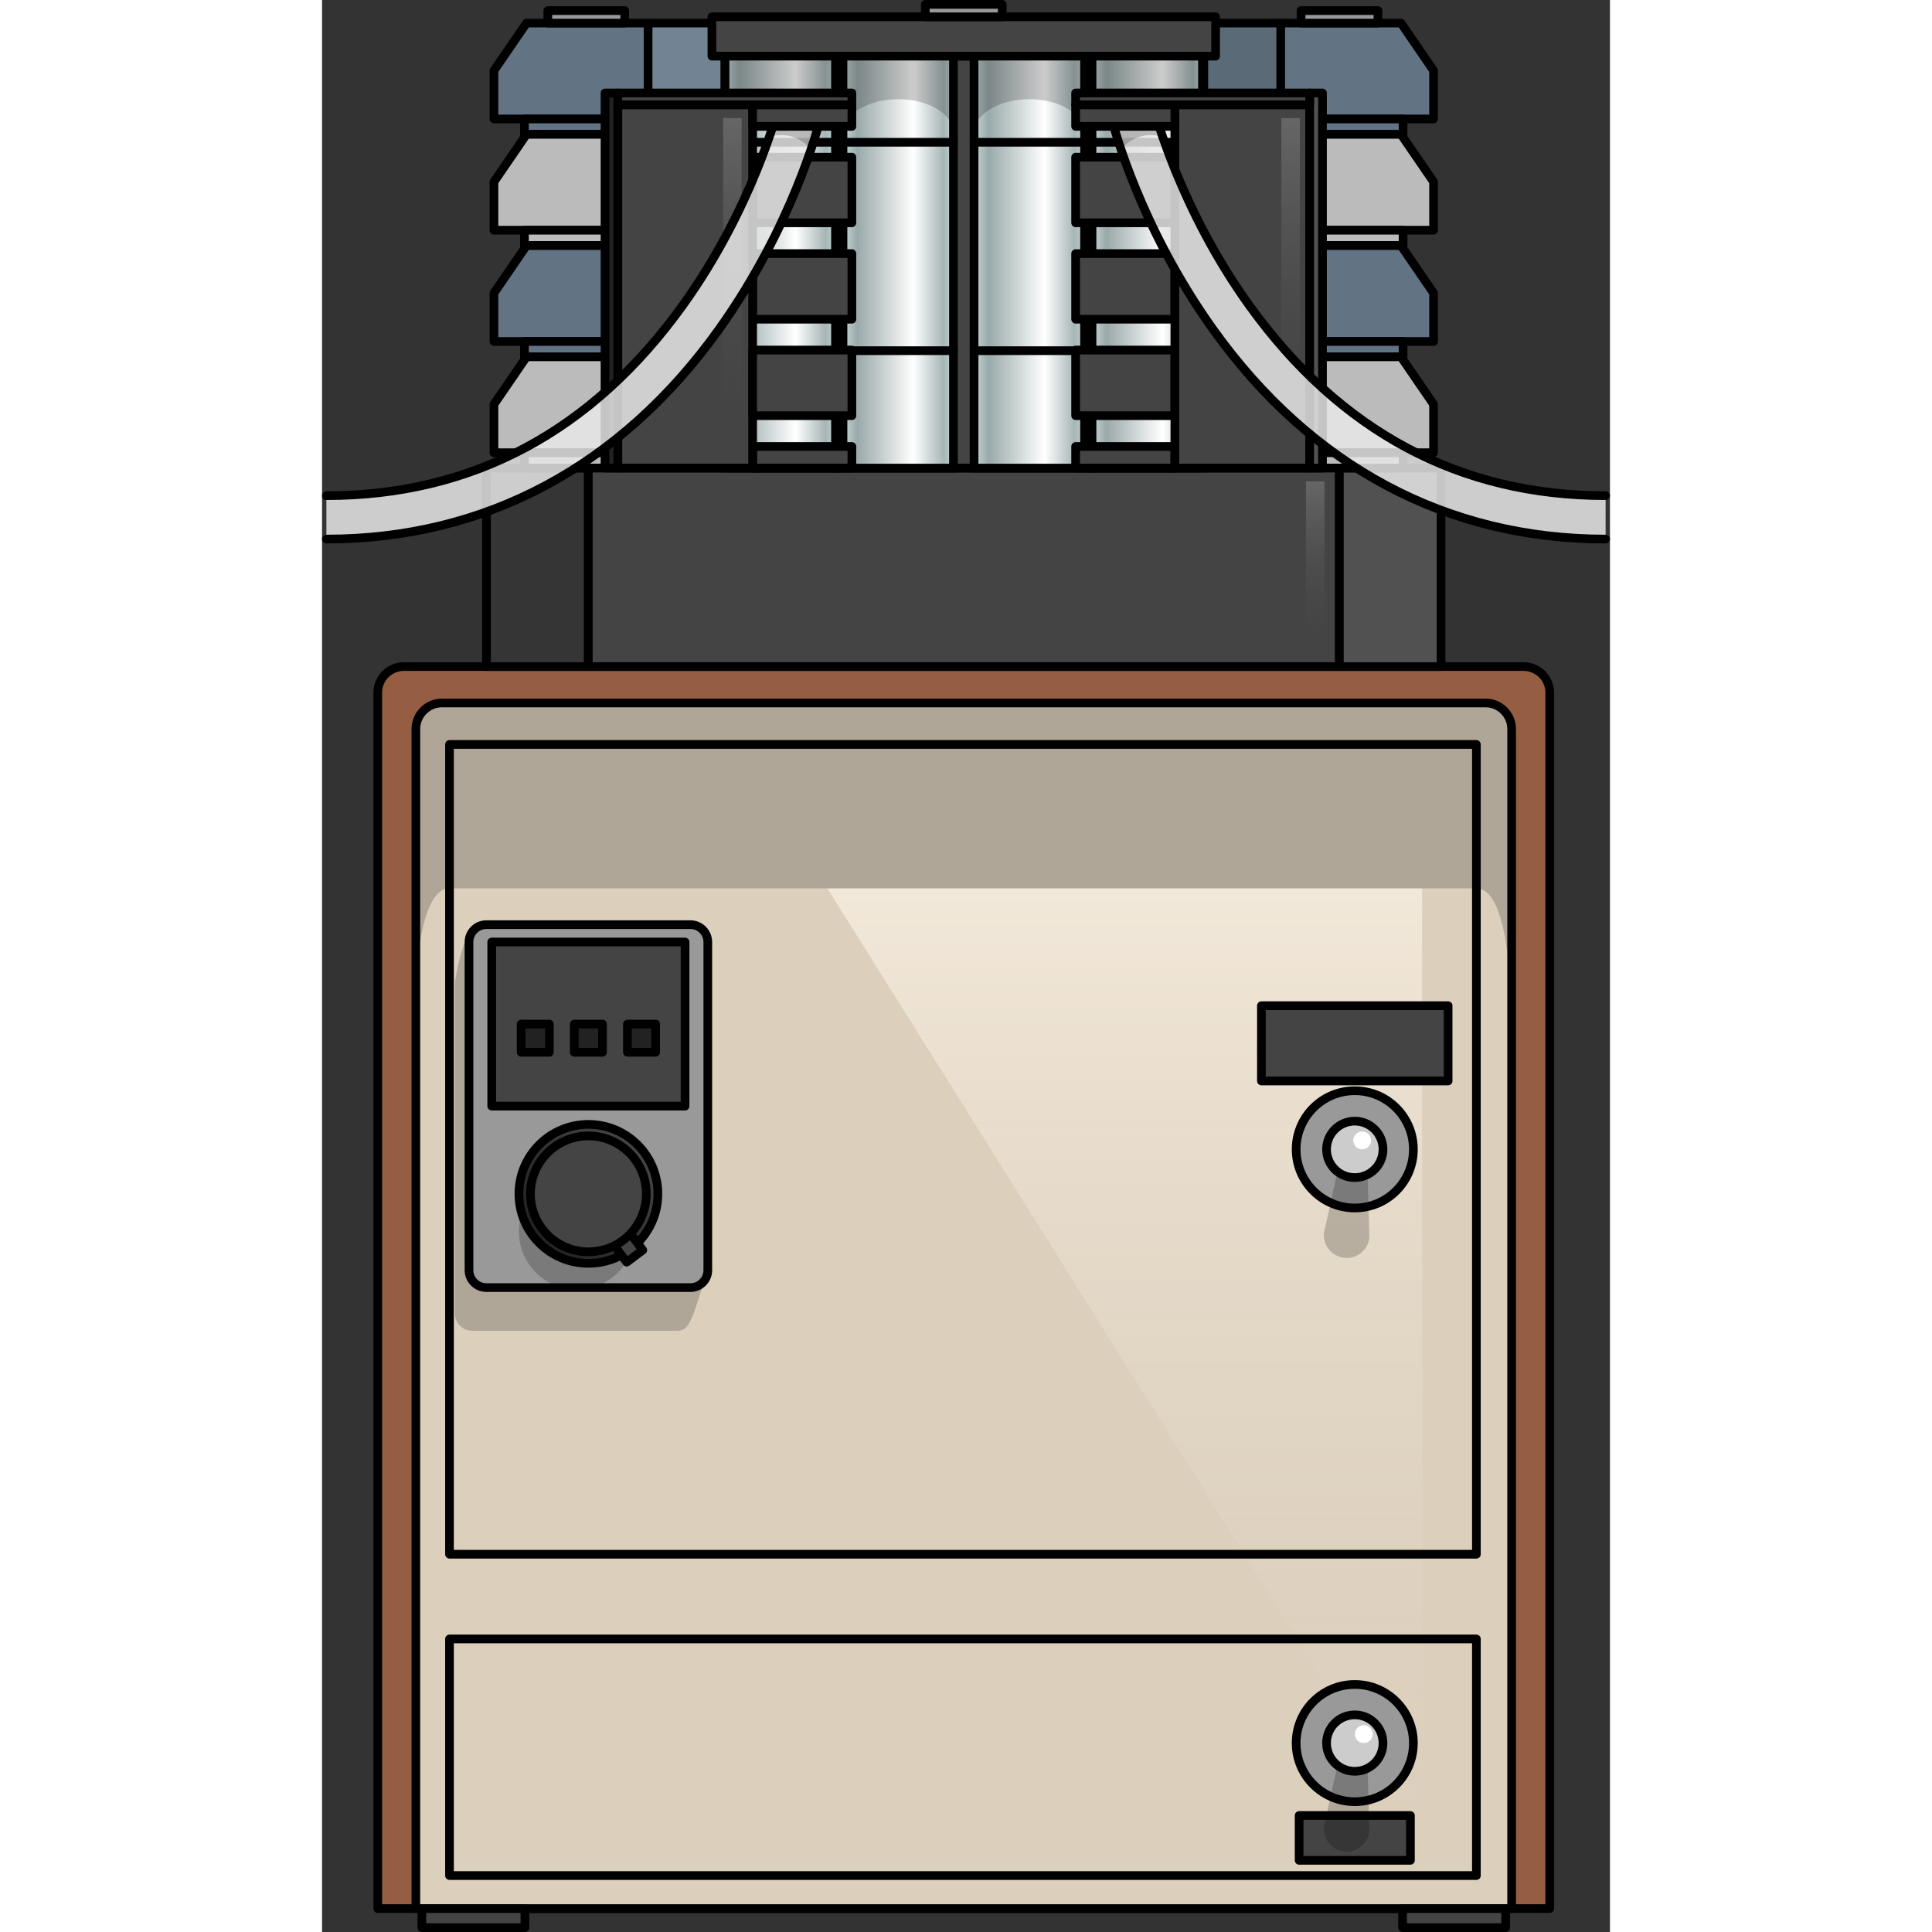 <?xml version="1.0" encoding="utf-8"?>
<!-- Created by: Science Figures, www.sciencefigures.org, Generator: Science Figures Editor -->
<!DOCTYPE svg PUBLIC "-//W3C//DTD SVG 1.1//EN" "http://www.w3.org/Graphics/SVG/1.1/DTD/svg11.dtd">
<svg version="1.1" id="Layer_1" xmlns="http://www.w3.org/2000/svg" xmlns:xlink="http://www.w3.org/1999/xlink" 
	 width="800px" height="800px" viewBox="6.68 0.469 148.31 222.476" enable-background="new 6.68 0.469 148.31 222.476"
	 xml:space="preserve">
<rect x="6.68" y="0.469" width="148.31" height="222.476" fill="#333333" stroke="none"/>
<g>
	<g>
		<path fill="#955E43" stroke="#000000" stroke-linecap="round" stroke-linejoin="round" stroke-miterlimit="10" d="M148.055,220.25
			V80.226c0-1.65-1.35-3-3-3H16.097c-1.649,0-3,1.35-3,3V220.25H148.055z"/>
		<path fill="#DCD0BD" stroke="#000000" stroke-linecap="round" stroke-linejoin="round" stroke-miterlimit="10" d="M17.485,220.25
			V84.417c0-1.65,1.35-3,3-3h120.183c1.649,0,3,1.35,3,3V220.25H17.485z"/>
		<linearGradient id="SVGID_1_" gradientUnits="userSpaceOnUse" x1="99.113" y1="212.112" x2="99.113" y2="102.768">
			<stop  offset="0" style="stop-color:#DCD0BD;stop-opacity:0"/>
			<stop  offset="1" style="stop-color:#F2E8D9"/>
		</linearGradient>
		<polygon fill="url(#SVGID_1_)" points="133.354,212.112 133.354,102.767 64.872,102.767 		"/>
		<g>
			<path opacity="0.2" d="M49.477,151.717c-0.632,1.451-0.896,2-2,2h-23.5c-1.104,0-2-0.896-2-2v-37.793
				c0-1.105,1.122-6.406,2.227-6.406l23.273,4.406c1.104,0,2,0.895,2,2l1.277,33.941L49.477,151.717z"/>
			<path fill="#999999" stroke="#000000" stroke-linecap="round" stroke-linejoin="round" stroke-miterlimit="10" d="
				M51.103,146.739c0,1.104-0.896,2-2,2h-23.5c-1.104,0-2-0.896-2-2v-37.793c0-1.104,0.896-2,2-2h23.5c1.104,0,2,0.896,2,2V146.739z
				"/>
			<circle opacity="0.2" cx="36.025" cy="142.296" r="6.672"/>
			
				<rect x="26.222" y="108.945" fill="#444444" stroke="#000000" stroke-linecap="round" stroke-linejoin="round" stroke-miterlimit="10" width="22.261" height="18.897"/>
			<g>
				
					<rect x="29.608" y="118.393" fill="#222222" stroke="#000000" stroke-linecap="round" stroke-linejoin="round" stroke-miterlimit="10" width="3.25" height="3.25"/>
				
					<rect x="35.727" y="118.393" fill="#222222" stroke="#000000" stroke-linecap="round" stroke-linejoin="round" stroke-miterlimit="10" width="3.25" height="3.25"/>
				
					<rect x="41.847" y="118.393" fill="#222222" stroke="#000000" stroke-linecap="round" stroke-linejoin="round" stroke-miterlimit="10" width="3.25" height="3.25"/>
			</g>
			<linearGradient id="SVGID_2_" gradientUnits="userSpaceOnUse" x1="43.081" y1="132.843" x2="31.507" y2="143.153">
				<stop  offset="0" style="stop-color:#444444"/>
				<stop  offset="1" style="stop-color:#222222"/>
			</linearGradient>
			
				<circle fill="url(#SVGID_2_)" stroke="#000000" stroke-linecap="round" stroke-linejoin="round" stroke-miterlimit="10" cx="37.353" cy="137.946" r="8"/>
			
				<rect x="40.376" y="142.732" transform="matrix(0.602 0.799 -0.799 0.602 131.601 23.911)" fill="#444444" stroke="#000000" stroke-linecap="round" stroke-linejoin="round" stroke-miterlimit="10" width="2.907" height="2.312"/>
			
				<circle fill="#444444" stroke="#000000" stroke-linecap="round" stroke-linejoin="round" stroke-miterlimit="10" cx="37.353" cy="137.946" r="6.672"/>
		</g>
		
			<rect x="21.358" y="189.196" fill="none" stroke="#000000" stroke-linecap="round" stroke-linejoin="round" stroke-miterlimit="10" width="118.25" height="27.25"/>
		
			<rect x="21.358" y="86.195" fill="none" stroke="#000000" stroke-linecap="round" stroke-linejoin="round" stroke-miterlimit="10" width="118.25" height="93.25"/>
		
			<rect x="114.853" y="116.279" fill="#444444" stroke="#000000" stroke-linecap="round" stroke-linejoin="round" stroke-miterlimit="10" width="21.5" height="8.667"/>
		
			<rect x="119.195" y="209.528" fill="#444444" stroke="#000000" stroke-linecap="round" stroke-linejoin="round" stroke-miterlimit="10" width="12.816" height="5.166"/>
		<g>
			
				<circle fill="#999999" stroke="#000000" stroke-linecap="round" stroke-linejoin="round" stroke-miterlimit="10" cx="125.603" cy="132.821" r="6.75"/>
			<path opacity="0.2" d="M123.822,134.405l-1.765,8.048c-0.136,1.443,0.925,2.724,2.368,2.859c1.442,0.136,2.724-0.923,2.859-2.366
				l-0.229-8.236L123.822,134.405z"/>
			
				<circle fill="#CCCCCC" stroke="#000000" stroke-linecap="round" stroke-linejoin="round" stroke-miterlimit="10" cx="125.603" cy="132.821" r="3.25"/>
			<circle fill="#FFFFFF" cx="126.456" cy="131.793" r="1.027"/>
		</g>
		<g>
			
				<circle fill="#999999" stroke="#000000" stroke-linecap="round" stroke-linejoin="round" stroke-miterlimit="10" cx="125.603" cy="201.19" r="6.75"/>
			<path opacity="0.2" d="M123.822,202.774l-1.765,8.049c-0.136,1.443,0.925,2.724,2.368,2.859c1.442,0.137,2.724-0.924,2.859-2.367
				l-0.229-8.235L123.822,202.774z"/>
			
				<circle fill="#CCCCCC" stroke="#000000" stroke-linecap="round" stroke-linejoin="round" stroke-miterlimit="10" cx="125.603" cy="201.19" r="3.25"/>
			<circle fill="#FFFFFF" cx="126.641" cy="200.163" r="1.027"/>
		</g>
		<path opacity="0.2" d="M143.668,84.417c0-1.65-1.351-3-3-3H20.485c-1.65,0-3,1.35-3,3v29.779c0,0,0.218-11.428,3.873-11.428
			h118.25c3.655,0,3.873,11.428,3.873,11.428l0.187-0.588V84.417z"/>
	</g>
	<g>
		
			<rect x="18.175" y="220.25" fill="#444444" stroke="#000000" stroke-linecap="round" stroke-linejoin="round" stroke-miterlimit="10" width="11.868" height="2.195"/>
		
			<rect x="131.109" y="220.25" fill="#444444" stroke="#000000" stroke-linecap="round" stroke-linejoin="round" stroke-miterlimit="10" width="11.868" height="2.195"/>
	</g>
</g>
<g>
	<g>
		<g>
			
				<rect x="123.808" y="54.371" fill="#515151" stroke="#000000" stroke-linecap="round" stroke-linejoin="round" stroke-miterlimit="10" width="11.729" height="22.855"/>
			<g>
				<polygon fill="#627384" stroke="#000000" stroke-linecap="round" stroke-linejoin="round" stroke-miterlimit="10" points="
					130.928,3.126 116.927,3.126 116.927,8.592 116.927,14.169 130.928,14.169 134.675,14.169 134.675,8.592 				"/>
				
					<rect x="116.927" y="14.169" fill="#627384" stroke="#000000" stroke-linecap="round" stroke-linejoin="round" stroke-miterlimit="10" width="14.24" height="1.768"/>
				<polygon fill="#BBBBBB" stroke="#000000" stroke-linecap="round" stroke-linejoin="round" stroke-miterlimit="10" points="
					130.928,15.937 116.927,15.937 116.927,21.404 116.927,26.98 130.928,26.98 134.675,26.98 134.675,21.404 				"/>
				
					<rect x="116.927" y="26.98" fill="#BBBBBB" stroke="#000000" stroke-linecap="round" stroke-linejoin="round" stroke-miterlimit="10" width="14.24" height="1.768"/>
				<polygon fill="#627384" stroke="#000000" stroke-linecap="round" stroke-linejoin="round" stroke-miterlimit="10" points="
					130.928,28.748 116.927,28.748 116.927,34.214 116.927,39.792 130.928,39.792 134.675,39.792 134.675,34.214 				"/>
				
					<rect x="116.927" y="39.792" fill="#627384" stroke="#000000" stroke-linecap="round" stroke-linejoin="round" stroke-miterlimit="10" width="14.24" height="1.768"/>
				<polygon fill="#BBBBBB" stroke="#000000" stroke-linecap="round" stroke-linejoin="round" stroke-miterlimit="10" points="
					130.928,41.56 116.927,41.56 116.927,47.026 116.927,52.603 130.928,52.603 134.675,52.603 134.675,47.026 				"/>
				
					<rect x="116.927" y="52.603" fill="#BBBBBB" stroke="#000000" stroke-linecap="round" stroke-linejoin="round" stroke-miterlimit="10" width="14.24" height="1.768"/>
			</g>
			
				<rect x="25.617" y="54.371" fill="#353535" stroke="#000000" stroke-linecap="round" stroke-linejoin="round" stroke-miterlimit="10" width="11.729" height="22.855"/>
			<g>
				<polygon fill="#627384" stroke="#000000" stroke-linecap="round" stroke-linejoin="round" stroke-miterlimit="10" points="
					30.226,3.126 44.227,3.126 44.227,8.592 44.227,14.169 30.226,14.169 26.479,14.169 26.479,8.592 				"/>
				
					<rect x="32.68" y="1.688" fill="#999999" stroke="#000000" stroke-linecap="round" stroke-linejoin="round" stroke-miterlimit="10" width="8.855" height="1.438"/>
				
					<rect x="119.418" y="1.688" fill="#999999" stroke="#000000" stroke-linecap="round" stroke-linejoin="round" stroke-miterlimit="10" width="8.855" height="1.438"/>
				
					<rect x="29.988" y="14.169" fill="#627384" stroke="#000000" stroke-linecap="round" stroke-linejoin="round" stroke-miterlimit="10" width="14.239" height="1.768"/>
				<polygon fill="#BBBBBB" stroke="#000000" stroke-linecap="round" stroke-linejoin="round" stroke-miterlimit="10" points="
					30.226,15.937 44.227,15.937 44.227,21.404 44.227,26.98 30.226,26.98 26.479,26.98 26.479,21.404 				"/>
				
					<rect x="29.988" y="26.98" fill="#BBBBBB" stroke="#000000" stroke-linecap="round" stroke-linejoin="round" stroke-miterlimit="10" width="14.239" height="1.768"/>
				<polygon fill="#627384" stroke="#000000" stroke-linecap="round" stroke-linejoin="round" stroke-miterlimit="10" points="
					30.226,28.748 44.227,28.748 44.227,34.214 44.227,39.792 30.226,39.792 26.479,39.792 26.479,34.214 				"/>
				
					<rect x="29.988" y="39.792" fill="#627384" stroke="#000000" stroke-linecap="round" stroke-linejoin="round" stroke-miterlimit="10" width="14.239" height="1.768"/>
				<polygon fill="#BBBBBB" stroke="#000000" stroke-linecap="round" stroke-linejoin="round" stroke-miterlimit="10" points="
					30.226,41.56 44.227,41.56 44.227,47.026 44.227,52.603 30.226,52.603 26.479,52.603 26.479,47.026 				"/>
				
					<rect x="29.988" y="52.603" fill="#BBBBBB" stroke="#000000" stroke-linecap="round" stroke-linejoin="round" stroke-miterlimit="10" width="14.239" height="1.768"/>
			</g>
		</g>
		
			<rect x="44.227" y="3.126" fill="#728493" stroke="#000000" stroke-linecap="round" stroke-linejoin="round" stroke-miterlimit="10" width="8.856" height="51.245"/>
		
			<rect x="108.22" y="3.126" fill="#5B6A77" stroke="#000000" stroke-linecap="round" stroke-linejoin="round" stroke-miterlimit="10" width="8.856" height="51.245"/>
	</g>
	
		<rect x="37.345" y="54.371" fill="#444444" stroke="#000000" stroke-linecap="round" stroke-linejoin="round" stroke-miterlimit="10" width="86.463" height="22.855"/>
	<linearGradient id="SVGID_3_" gradientUnits="userSpaceOnUse" x1="121.048" y1="75.717" x2="121.048" y2="55.896">
		<stop  offset="0" style="stop-color:#444444;stop-opacity:0"/>
		<stop  offset="1" style="stop-color:#666666"/>
	</linearGradient>
	<rect x="119.983" y="55.896" fill="url(#SVGID_3_)" width="2.128" height="19.82"/>
	<g>
		<g>
			
				<rect x="56.32" y="6.935" fill="#444444" stroke="#000000" stroke-linecap="round" stroke-linejoin="round" stroke-miterlimit="10" width="48.514" height="47.436"/>
			
				<rect x="51.576" y="2.406" fill="#444444" stroke="#000000" stroke-linecap="round" stroke-linejoin="round" stroke-miterlimit="10" width="58.002" height="4.528"/>
			<g>
				<g>
					
						<linearGradient id="SVGID_4_" gradientUnits="userSpaceOnUse" x1="5999.545" y1="30.653" x2="6012.266" y2="30.653" gradientTransform="matrix(-1 0 0 1 6094.029 0)">
						<stop  offset="0" style="stop-color:#C4D3D4"/>
						<stop  offset="0.089" style="stop-color:#A6B5B6"/>
						<stop  offset="0.361" style="stop-color:#FFFFFF"/>
						<stop  offset="0.869" style="stop-color:#9AA9AA"/>
						<stop  offset="1" style="stop-color:#C7D6D7"/>
					</linearGradient>
					<rect x="81.763" y="6.935" fill="url(#SVGID_4_)" stroke="#000000" stroke-miterlimit="10" width="12.721" height="47.436"/>
					
						<linearGradient id="SVGID_5_" gradientUnits="userSpaceOnUse" x1="6014.638" y1="30.653" x2="6027.359" y2="30.653" gradientTransform="matrix(-1 0 0 1 6094.029 0)">
						<stop  offset="0" style="stop-color:#C4D3D4"/>
						<stop  offset="0.089" style="stop-color:#A6B5B6"/>
						<stop  offset="0.361" style="stop-color:#FFFFFF"/>
						<stop  offset="0.869" style="stop-color:#9AA9AA"/>
						<stop  offset="1" style="stop-color:#C7D6D7"/>
					</linearGradient>
					<rect x="66.67" y="6.935" fill="url(#SVGID_5_)" stroke="#000000" stroke-miterlimit="10" width="12.722" height="47.436"/>
				</g>
				
					<line fill="#444444" stroke="#000000" stroke-linecap="round" stroke-linejoin="round" stroke-miterlimit="10" x1="66.67" y1="16.853" x2="79.391" y2="16.853"/>
				
					<line fill="#444444" stroke="#000000" stroke-linecap="round" stroke-linejoin="round" stroke-miterlimit="10" x1="66.67" y1="40.85" x2="79.391" y2="40.85"/>
				
					<line fill="#444444" stroke="#000000" stroke-linecap="round" stroke-linejoin="round" stroke-miterlimit="10" x1="81.763" y1="16.853" x2="94.484" y2="16.853"/>
				
					<line fill="#444444" stroke="#000000" stroke-linecap="round" stroke-linejoin="round" stroke-miterlimit="10" x1="81.763" y1="40.85" x2="94.484" y2="40.85"/>
				<path opacity="0.2" d="M66.67,15.78c0-2.147,2.848-3.888,6.36-3.888c3.514,0,6.361,1.741,6.361,3.888V6.935H66.67V15.78z"/>
				<path opacity="0.2" d="M81.763,15.78c0-2.147,2.848-3.888,6.36-3.888s6.36,1.741,6.36,3.888V6.935H81.763V15.78z"/>
			</g>
			<g>
				<g>
					
						<linearGradient id="SVGID_6_" gradientUnits="userSpaceOnUse" x1="5985.961" y1="30.653" x2="5998.682" y2="30.653" gradientTransform="matrix(-1 0 0 1 6094.029 0)">
						<stop  offset="0" style="stop-color:#C4D3D4"/>
						<stop  offset="0.089" style="stop-color:#A6B5B6"/>
						<stop  offset="0.361" style="stop-color:#FFFFFF"/>
						<stop  offset="0.869" style="stop-color:#9AA9AA"/>
						<stop  offset="1" style="stop-color:#C7D6D7"/>
					</linearGradient>
					<rect x="95.347" y="6.935" fill="url(#SVGID_6_)" stroke="#000000" stroke-miterlimit="10" width="12.721" height="47.436"/>
					
						<linearGradient id="SVGID_7_" gradientUnits="userSpaceOnUse" x1="6028.224" y1="30.653" x2="6040.945" y2="30.653" gradientTransform="matrix(-1 0 0 1 6094.029 0)">
						<stop  offset="0" style="stop-color:#C4D3D4"/>
						<stop  offset="0.089" style="stop-color:#A6B5B6"/>
						<stop  offset="0.361" style="stop-color:#FFFFFF"/>
						<stop  offset="0.869" style="stop-color:#9AA9AA"/>
						<stop  offset="1" style="stop-color:#C7D6D7"/>
					</linearGradient>
					<rect x="53.084" y="6.935" fill="url(#SVGID_7_)" stroke="#000000" stroke-miterlimit="10" width="12.722" height="47.436"/>
				</g>
				
					<line fill="#444444" stroke="#000000" stroke-linecap="round" stroke-linejoin="round" stroke-miterlimit="10" x1="95.347" y1="16.853" x2="108.068" y2="16.853"/>
				
					<line fill="#444444" stroke="#000000" stroke-linecap="round" stroke-linejoin="round" stroke-miterlimit="10" x1="95.347" y1="40.85" x2="108.068" y2="40.85"/>
				
					<line fill="#444444" stroke="#000000" stroke-linecap="round" stroke-linejoin="round" stroke-miterlimit="10" x1="53.084" y1="16.853" x2="65.805" y2="16.853"/>
				
					<line fill="#444444" stroke="#000000" stroke-linecap="round" stroke-linejoin="round" stroke-miterlimit="10" x1="53.084" y1="40.85" x2="65.805" y2="40.85"/>
				<path opacity="0.2" d="M53.084,15.78c0-2.147,2.849-3.888,6.361-3.888c3.514,0,6.36,1.741,6.36,3.888V6.935H53.084V15.78z"/>
				<path opacity="0.2" d="M95.347,15.78c0-2.147,2.848-3.888,6.36-3.888c3.514,0,6.36,1.741,6.36,3.888V6.935H95.347V15.78z"/>
			</g>
		</g>
		
			<rect x="76.149" y="0.969" fill="#999999" stroke="#000000" stroke-linecap="round" stroke-linejoin="round" stroke-miterlimit="10" width="8.855" height="1.437"/>
	</g>
	<g>
		<g>
			
				<rect x="56.266" y="29.674" fill="#444444" stroke="#000000" stroke-linecap="round" stroke-linejoin="round" stroke-miterlimit="10" width="11.428" height="7.555"/>
			
				<rect x="56.266" y="18.57" fill="#444444" stroke="#000000" stroke-linecap="round" stroke-linejoin="round" stroke-miterlimit="10" width="11.428" height="7.555"/>
			
				<rect x="56.266" y="51.884" fill="#444444" stroke="#000000" stroke-linecap="round" stroke-linejoin="round" stroke-miterlimit="10" width="11.428" height="2.487"/>
			
				<rect x="40.742" y="12.532" fill="#444444" stroke="#000000" stroke-linecap="round" stroke-linejoin="round" stroke-miterlimit="10" width="15.524" height="41.838"/>
			<linearGradient id="SVGID_8_" gradientUnits="userSpaceOnUse" x1="53.934" y1="51.883" x2="53.934" y2="14.063">
				<stop  offset="0" style="stop-color:#444444;stop-opacity:0"/>
				<stop  offset="1" style="stop-color:#666666"/>
			</linearGradient>
			<rect x="52.87" y="14.063" fill="url(#SVGID_8_)" width="2.128" height="37.82"/>
			
				<rect x="39.267" y="11.176" fill="#222222" stroke="#000000" stroke-linecap="round" stroke-linejoin="round" stroke-miterlimit="10" width="1.475" height="43.195"/>
			<g>
				<path opacity="0.85" fill="#E8E8E8" d="M7.18,62.545c18.263,0,33.889-8.342,45.188-24.125
					c8.439-11.787,11.464-23.429,11.589-23.919l-4.845-1.235c-0.029,0.112-2.965,11.342-10.9,22.371
					C37.752,50.175,23.947,57.545,7.18,57.545V62.545z"/>
				<path fill="none" stroke="#000000" stroke-linecap="round" stroke-linejoin="round" stroke-miterlimit="10" d="M7.18,62.545
					c18.263,0,33.889-8.342,45.188-24.125c8.439-11.787,11.464-23.429,11.589-23.919l-4.845-1.235
					c-0.029,0.112-2.965,11.342-10.9,22.371C37.752,50.175,23.947,57.545,7.18,57.545"/>
				<path opacity="0.2" d="M59.112,13.267l4.845,1.235c-0.037,0.147-0.338,1.301-0.964,3.154c-0.796-0.897-2.396-2.125-4.804-1.432
					C58.815,14.4,59.103,13.302,59.112,13.267z"/>
			</g>
			
				<rect x="56.266" y="12.532" fill="#444444" stroke="#000000" stroke-linecap="round" stroke-linejoin="round" stroke-miterlimit="10" width="11.428" height="2.488"/>
			
				<rect x="56.266" y="40.779" fill="#444444" stroke="#000000" stroke-linecap="round" stroke-linejoin="round" stroke-miterlimit="10" width="11.428" height="7.555"/>
			
				<rect x="40.742" y="11.176" fill="#444444" stroke="#000000" stroke-linecap="round" stroke-linejoin="round" stroke-miterlimit="10" width="26.952" height="1.357"/>
		</g>
		<g>
			
				<rect x="93.46" y="40.779" fill="#444444" stroke="#000000" stroke-linecap="round" stroke-linejoin="round" stroke-miterlimit="10" width="11.428" height="7.555"/>
			
				<rect x="93.46" y="29.674" fill="#444444" stroke="#000000" stroke-linecap="round" stroke-linejoin="round" stroke-miterlimit="10" width="11.428" height="7.555"/>
			
				<rect x="93.46" y="18.57" fill="#444444" stroke="#000000" stroke-linecap="round" stroke-linejoin="round" stroke-miterlimit="10" width="11.428" height="7.555"/>
			
				<rect x="93.46" y="51.884" fill="#444444" stroke="#000000" stroke-linecap="round" stroke-linejoin="round" stroke-miterlimit="10" width="11.428" height="2.487"/>
			
				<rect x="104.887" y="12.532" fill="#444444" stroke="#000000" stroke-linecap="round" stroke-linejoin="round" stroke-miterlimit="10" width="15.523" height="41.838"/>
			<linearGradient id="SVGID_9_" gradientUnits="userSpaceOnUse" x1="118.214" y1="51.883" x2="118.214" y2="14.063">
				<stop  offset="0" style="stop-color:#444444;stop-opacity:0"/>
				<stop  offset="1" style="stop-color:#666666"/>
			</linearGradient>
			<rect x="117.15" y="14.063" fill="url(#SVGID_9_)" width="2.128" height="37.82"/>
			
				<rect x="120.411" y="11.176" fill="#515151" stroke="#000000" stroke-linecap="round" stroke-linejoin="round" stroke-miterlimit="10" width="1.475" height="43.195"/>
			<g>
				<path opacity="0.85" fill="#E8E8E8" d="M154.49,62.545c-18.263,0-33.889-8.342-45.188-24.125
					c-8.439-11.787-11.464-23.429-11.589-23.919l4.845-1.235c0.029,0.112,2.965,11.342,10.9,22.371
					c10.46,14.537,24.265,21.907,41.031,21.907V62.545z"/>
				<path fill="none" stroke="#000000" stroke-linecap="round" stroke-linejoin="round" stroke-miterlimit="10" d="M154.49,62.545
					c-18.263,0-33.889-8.342-45.188-24.125c-8.439-11.787-11.464-23.429-11.589-23.919l4.845-1.235
					c0.029,0.112,2.965,11.342,10.9,22.371c10.46,14.537,24.265,21.907,41.031,21.907"/>
				<path opacity="0.2" d="M102.558,13.267l-4.845,1.235c0.037,0.147,0.338,1.301,0.964,3.154c0.796-0.897,2.396-2.125,4.804-1.432
					C102.855,14.4,102.567,13.302,102.558,13.267z"/>
			</g>
			
				<rect x="93.46" y="12.532" fill="#444444" stroke="#000000" stroke-linecap="round" stroke-linejoin="round" stroke-miterlimit="10" width="11.428" height="2.488"/>
			
				<rect x="93.46" y="11.176" fill="#444444" stroke="#000000" stroke-linecap="round" stroke-linejoin="round" stroke-miterlimit="10" width="26.951" height="1.357"/>
		</g>
	</g>
</g>
</svg>
